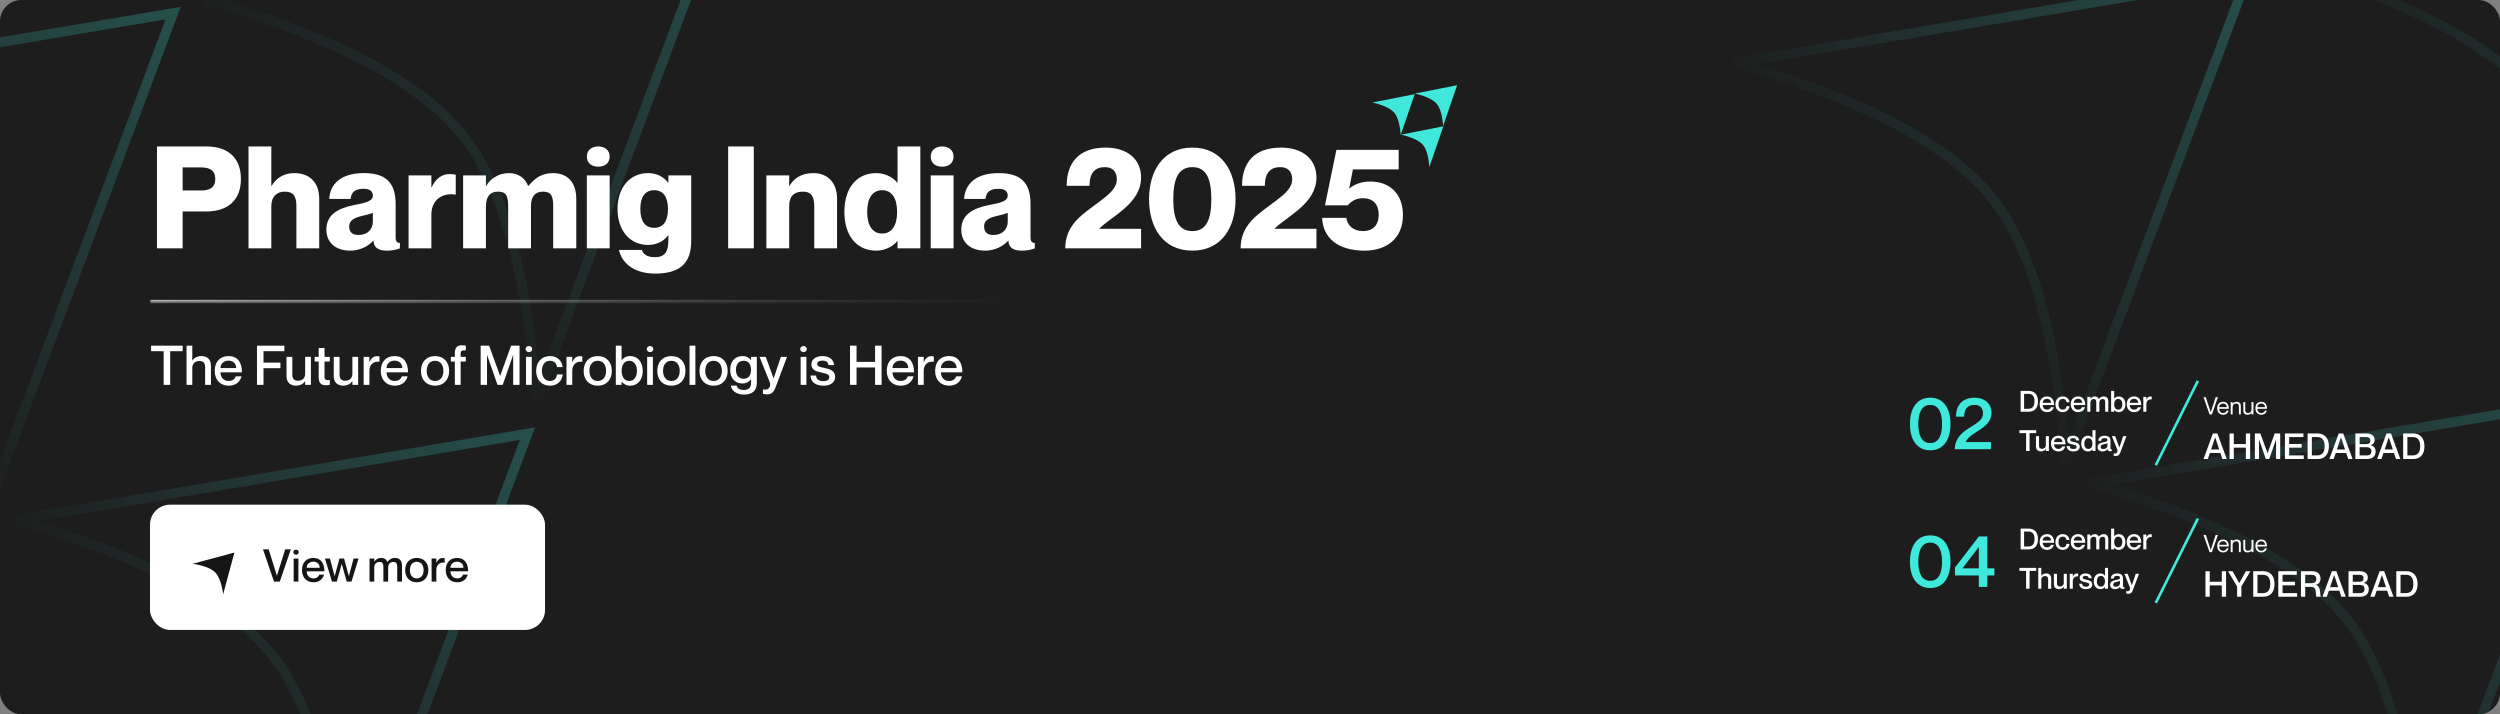 <svg width="700" height="200" viewBox="0 0 700 200" fill="none" xmlns="http://www.w3.org/2000/svg">
<rect x="0" y="0" width="700" height="200" fill="#808080" stroke="none"/>
<g clip-path="url(#clip0_394_4)">
<rect width="700" height="200" rx="6" fill="#1D1D1D"/>
<path d="M149.992 112.156C149.959 111.512 149.921 110.831 149.878 110.114C149.543 104.577 148.891 96.928 147.618 88.478C145.082 71.652 140.046 51.37 129.944 38.383C119.191 24.56 99.292 14.621 82.313 8.157C73.786 4.911 65.922 2.514 60.191 0.93C59.166 0.646 58.208 0.389 57.327 0.157L201.045 -24.078L149.992 112.156Z" stroke="url(#paint0_linear_394_4)" stroke-opacity="0.25" stroke-width="2.749"/>
<path d="M-2.582 139.906C-2.615 139.262 -2.653 138.58 -2.697 137.863C-3.031 132.327 -3.683 124.678 -4.957 116.228C-7.492 99.401 -12.528 79.12 -22.63 66.133C-33.383 52.31 -53.282 42.371 -70.261 35.907C-78.788 32.66 -86.652 30.264 -92.383 28.679C-93.409 28.396 -94.366 28.139 -95.247 27.907L48.471 3.672L-2.582 139.906Z" stroke="url(#paint1_linear_394_4)" stroke-opacity="0.25" stroke-width="2.749"/>
<path d="M96.621 257.654C96.588 257.01 96.55 256.329 96.507 255.612C96.172 250.075 95.52 242.426 94.246 233.976C91.711 217.15 86.675 196.868 76.573 183.882C65.82 170.058 45.921 160.119 28.942 153.655C20.415 150.409 12.551 148.012 6.82 146.428C5.794 146.144 4.837 145.887 3.956 145.655L147.674 121.42L96.621 257.654Z" stroke="url(#paint2_linear_394_4)" stroke-opacity="0.25" stroke-width="2.749"/>
<path d="M730.766 101.919C730.732 101.275 730.694 100.594 730.651 99.877C730.317 94.34 729.664 86.691 728.391 78.241C725.855 61.415 720.819 41.133 710.717 28.147C699.965 14.323 680.065 4.384 663.086 -2.08C654.559 -5.326 646.695 -7.723 640.964 -9.307C639.939 -9.591 638.981 -9.848 638.101 -10.08L781.819 -34.315L730.766 101.919Z" stroke="url(#paint3_linear_394_4)" stroke-opacity="0.25" stroke-width="2.749"/>
<path d="M578.191 129.669C578.158 129.025 578.12 128.343 578.077 127.626C577.742 122.09 577.09 114.441 575.817 105.991C573.281 89.164 568.245 68.883 558.143 55.896C547.39 42.073 527.491 32.134 510.512 25.67C501.985 22.424 494.121 20.027 488.39 18.442C487.365 18.159 486.407 17.902 485.526 17.67L629.245 -6.565L578.191 129.669Z" stroke="url(#paint4_linear_394_4)" stroke-opacity="0.25" stroke-width="2.749"/>
<path d="M677.395 247.417C677.361 246.773 677.323 246.092 677.28 245.375C676.946 239.838 676.293 232.189 675.02 223.739C672.484 206.913 667.448 186.631 657.346 173.645C646.594 159.821 626.694 149.882 609.715 143.418C601.188 140.172 593.324 137.775 587.593 136.191C586.568 135.907 585.61 135.65 584.729 135.418L728.448 111.183L677.395 247.417Z" stroke="url(#paint5_linear_394_4)" stroke-opacity="0.25" stroke-width="2.749"/>
<g clip-path="url(#clip1_394_4)">
<path d="M540.46 126.086C536.474 126.086 534.777 122.733 534.777 118.727C534.777 114.72 536.474 111.347 540.46 111.347C544.446 111.347 546.143 114.72 546.143 118.727C546.143 122.733 544.446 126.086 540.46 126.086ZM540.46 124.062C542.954 124.062 543.772 121.67 543.772 118.727C543.772 115.783 542.954 113.37 540.46 113.37C537.966 113.37 537.128 115.783 537.128 118.727C537.128 121.67 537.966 124.062 540.46 124.062ZM549.967 116.662H547.677C547.677 113.616 549.312 111.347 552.931 111.347C555.548 111.347 557.612 112.9 557.612 115.599C557.612 120.096 551.582 120.853 550.416 123.735V123.776H557.469V125.779H547.329C547.329 123.285 548.822 121.466 550.989 120.096C553.585 118.379 555.241 117.704 555.241 115.701C555.241 114.536 554.689 113.37 552.87 113.37C550.764 113.37 549.967 114.72 549.967 116.662Z" fill="#3EE8DA"/>
<path d="M565.777 115.279V109.452H568.042C569.648 109.452 570.634 110.495 570.634 112.37C570.634 114.244 569.681 115.279 568.067 115.279H565.777ZM566.746 110.275V114.456H567.994C569.298 114.456 569.664 113.486 569.664 112.37C569.664 111.253 569.298 110.275 567.994 110.275H566.746ZM573.165 114.701C573.874 114.701 574.159 114.261 574.232 114.008H575.088C574.876 114.799 574.257 115.402 573.189 115.402C571.893 115.402 571.102 114.505 571.102 113.201C571.102 111.848 571.893 111 573.148 111C574.493 111 575.153 111.938 575.153 113.421H571.958C571.958 114.122 572.406 114.701 573.165 114.701ZM573.148 111.677C572.455 111.677 571.958 112.141 571.958 112.785H574.297C574.297 112.141 573.841 111.677 573.148 111.677ZM578.609 112.639C578.577 112.215 578.308 111.701 577.574 111.701C576.735 111.701 576.376 112.418 576.376 113.201C576.376 113.983 576.726 114.701 577.574 114.701C578.308 114.701 578.577 114.195 578.609 113.731H579.465C579.4 114.693 578.658 115.402 577.574 115.402C576.327 115.402 575.52 114.505 575.52 113.201C575.52 111.897 576.327 111 577.566 111C578.65 111 579.359 111.693 579.465 112.639H578.609ZM581.873 114.701C582.582 114.701 582.867 114.261 582.94 114.008H583.796C583.584 114.799 582.965 115.402 581.897 115.402C580.601 115.402 579.81 114.505 579.81 113.201C579.81 111.848 580.601 111 581.856 111C583.201 111 583.861 111.938 583.861 113.421H580.666C580.666 114.122 581.115 114.701 581.873 114.701ZM581.856 111.677C581.163 111.677 580.666 112.141 580.666 112.785H583.006C583.006 112.141 582.549 111.677 581.856 111.677ZM589.045 111C589.885 111 590.317 111.506 590.317 112.402V115.279H589.453V112.647C589.453 112.084 589.339 111.726 588.752 111.726C588.173 111.726 587.815 112.125 587.815 112.744V115.279H586.951V112.647C586.951 112.084 586.836 111.726 586.241 111.726C585.671 111.726 585.304 112.125 585.304 112.744V115.279H584.448V111.114H585.304V111.652H585.32C585.54 111.326 585.932 111 586.559 111C587.146 111 587.497 111.269 587.668 111.717H587.684C587.994 111.318 588.401 111 589.045 111ZM593.254 111C594.322 111 595.113 111.832 595.113 113.201C595.113 114.57 594.322 115.402 593.254 115.402C592.61 115.402 592.203 115.084 591.983 114.799H591.966V115.279H591.111V109.452H591.966V111.62H591.983C592.203 111.302 592.61 111 593.254 111ZM593.108 114.701C593.857 114.701 594.257 114.016 594.257 113.201C594.257 112.386 593.857 111.701 593.108 111.701C592.407 111.701 591.975 112.272 591.975 113.201C591.975 114.122 592.407 114.701 593.108 114.701ZM597.553 114.701C598.263 114.701 598.548 114.261 598.621 114.008H599.477C599.265 114.799 598.646 115.402 597.578 115.402C596.282 115.402 595.491 114.505 595.491 113.201C595.491 111.848 596.282 111 597.537 111C598.882 111 599.542 111.938 599.542 113.421H596.347C596.347 114.122 596.795 114.701 597.553 114.701ZM597.537 111.677C596.844 111.677 596.347 112.141 596.347 112.785H598.686C598.686 112.141 598.23 111.677 597.537 111.677ZM602.11 111.017C602.256 111.017 602.362 111.025 602.485 111.041V111.848H602.468C601.645 111.709 600.985 112.264 600.985 113.152V115.279H600.129V111.114H600.985V111.897H601.001C601.221 111.375 601.564 111.017 602.11 111.017ZM567.309 126.279V121.275H565.442V120.452H570.137V121.275H568.279V126.279H567.309ZM572.835 122.114H573.691V126.279H572.835V125.741H572.819C572.599 126.067 572.167 126.394 571.45 126.394C570.675 126.394 570.064 125.945 570.064 124.992V122.114H570.928V124.747C570.928 125.309 571.164 125.668 571.751 125.668C572.411 125.668 572.835 125.269 572.835 124.649V122.114ZM576.348 125.701C577.058 125.701 577.343 125.261 577.416 125.008H578.272C578.06 125.799 577.441 126.402 576.373 126.402C575.077 126.402 574.286 125.505 574.286 124.201C574.286 122.848 575.077 122 576.332 122C577.677 122 578.337 122.938 578.337 124.421H575.142C575.142 125.122 575.59 125.701 576.348 125.701ZM576.332 122.677C575.639 122.677 575.142 123.141 575.142 123.785H577.481C577.481 123.141 577.025 122.677 576.332 122.677ZM580.725 123.761C581.492 123.94 582.323 124.111 582.323 125.106C582.323 125.904 581.638 126.402 580.628 126.402C579.283 126.402 578.704 125.774 578.663 124.894H579.495C579.535 125.342 579.731 125.725 580.611 125.725C581.206 125.725 581.459 125.432 581.459 125.171C581.459 124.649 580.962 124.608 580.35 124.462C579.69 124.307 578.794 124.176 578.794 123.231C578.794 122.546 579.397 122 580.44 122C581.573 122 582.111 122.612 582.168 123.337H581.337C581.28 123.011 581.117 122.677 580.448 122.677C579.935 122.677 579.658 122.872 579.658 123.166C579.658 123.59 580.122 123.622 580.725 123.761ZM585.886 120.452H586.742V126.279H585.886V125.799H585.87C585.65 126.084 585.242 126.402 584.598 126.402C583.53 126.402 582.74 125.57 582.74 124.201C582.74 122.832 583.53 122 584.598 122C585.242 122 585.65 122.302 585.87 122.62H585.886V120.452ZM584.745 125.701C585.446 125.701 585.878 125.122 585.878 124.201C585.878 123.272 585.446 122.701 584.745 122.701C583.995 122.701 583.595 123.386 583.595 124.201C583.595 125.016 583.995 125.701 584.745 125.701ZM590.079 123.207C590.079 122.905 589.9 122.677 589.329 122.677C588.645 122.677 588.392 122.889 588.351 123.427H587.52C587.561 122.628 588.074 122 589.329 122C590.25 122 590.935 122.351 590.935 123.459V125.44C590.935 125.733 591 125.888 591.334 125.856V126.263C591.139 126.336 591 126.353 590.837 126.353C590.381 126.353 590.169 126.19 590.087 125.782H590.071C589.81 126.149 589.337 126.402 588.693 126.402C587.846 126.402 587.324 125.913 587.324 125.212C587.324 124.299 588.001 124.013 589.044 123.81C589.688 123.687 590.079 123.606 590.079 123.207ZM588.881 125.725C589.59 125.725 590.079 125.375 590.079 124.698V124.071C589.941 124.168 589.606 124.266 589.207 124.348C588.498 124.503 588.188 124.706 588.188 125.13C588.188 125.513 588.416 125.725 588.881 125.725ZM595.408 122.114L593.745 126.54C593.508 127.184 593.239 127.698 592.441 127.698C592.196 127.698 591.992 127.657 591.829 127.616V126.964H591.903C592.261 127.013 592.53 126.989 592.718 126.76C592.873 126.573 592.987 126.247 592.832 125.856L591.324 122.114H592.245L593.411 125.301H593.427L594.495 122.114H595.408Z" fill="white"/>
<line x1="615.405" y1="106.637" x2="603.615" y2="130.255" stroke="#3EE8DA" stroke-width="0.747"/>
<path d="M616.989 111.225H617.628L618.999 115.427H619.006L620.378 111.225H621.016L619.336 116.032H618.67L616.989 111.225ZM622.473 115.656C623.159 115.656 623.415 115.212 623.475 114.977H624.013C623.838 115.615 623.348 116.126 622.494 116.126C621.452 116.126 620.82 115.394 620.82 114.318C620.82 113.175 621.465 112.509 622.467 112.509C623.543 112.509 624.067 113.242 624.067 114.459H621.357C621.357 115.078 621.727 115.656 622.473 115.656ZM622.467 112.98C621.821 112.98 621.357 113.437 621.357 113.988H623.529C623.529 113.437 623.112 112.98 622.467 112.98ZM626.28 112.509C626.906 112.509 627.43 112.852 627.43 113.639V116.032H626.892V113.773C626.892 113.33 626.684 112.98 626.146 112.98C625.541 112.98 625.137 113.363 625.137 113.894V116.032H624.599V112.603H625.137V113.014H625.151C625.332 112.771 625.695 112.509 626.28 112.509ZM630.424 112.603H630.962V116.032H630.424V115.622H630.411C630.229 115.864 629.866 116.126 629.281 116.126C628.656 116.126 628.131 115.784 628.131 114.997V112.603H628.669V114.862C628.669 115.306 628.878 115.656 629.416 115.656C630.021 115.656 630.424 115.273 630.424 114.741V112.603ZM633.163 115.656C633.848 115.656 634.104 115.212 634.164 114.977H634.702C634.528 115.615 634.037 116.126 633.183 116.126C632.141 116.126 631.509 115.394 631.509 114.318C631.509 113.175 632.154 112.509 633.156 112.509C634.232 112.509 634.756 113.242 634.756 114.459H632.047C632.047 115.078 632.416 115.656 633.163 115.656ZM633.156 112.98C632.51 112.98 632.047 113.437 632.047 113.988H634.218C634.218 113.437 633.801 112.98 633.156 112.98Z" fill="white"/>
<path d="M621.697 126.835H618.774L618.193 128.526H616.982L619.615 121.369H620.866L623.489 128.526H622.277L621.697 126.835ZM619.104 125.844H621.376L620.255 122.46H620.235L619.104 125.844ZM624.27 121.369H625.461V124.332H628.845V121.369H630.036V128.526H628.845V125.353H625.461V128.526H624.27V121.369ZM631.36 128.526V121.369H632.901L634.903 126.875H634.923L636.915 121.369H638.457V128.526H637.296V123.101H637.276L635.384 128.526H634.433L632.541 123.101H632.521V128.526H631.36ZM640.97 124.322H644.464V125.343H640.97V127.515H645.054V128.526H639.779V121.369H644.954V122.38H640.97V124.322ZM646.126 128.526V121.369H648.908C650.88 121.369 652.092 122.65 652.092 124.953C652.092 127.255 650.92 128.526 648.938 128.526H646.126ZM647.317 122.38V127.515H648.848C650.45 127.515 650.9 126.324 650.9 124.953C650.9 123.581 650.45 122.38 648.848 122.38H647.317ZM656.93 126.835H654.007L653.426 128.526H652.215L654.848 121.369H656.099L658.721 128.526H657.51L656.93 126.835ZM654.337 125.844H656.609L655.488 122.46H655.468L654.337 125.844ZM664.899 123.171C664.899 124.052 664.378 124.462 663.787 124.662V124.682C664.538 124.813 665.179 125.363 665.179 126.434C665.179 127.816 664.228 128.526 662.746 128.526H659.503V121.369H662.576C664.048 121.369 664.899 122.02 664.899 123.171ZM660.694 124.332H662.536C663.387 124.332 663.707 123.992 663.707 123.361C663.707 122.73 663.317 122.38 662.606 122.38H660.694V124.332ZM660.694 125.223V127.515H662.656C663.677 127.515 663.988 127.035 663.988 126.364C663.988 125.633 663.537 125.223 662.786 125.223H660.694ZM670.307 126.835H667.384L666.804 128.526H665.593L668.225 121.369H669.476L672.099 128.526H670.888L670.307 126.835ZM667.715 125.844H669.987L668.866 122.46H668.846L667.715 125.844ZM672.881 128.526V121.369H675.664C677.636 121.369 678.847 122.65 678.847 124.953C678.847 127.255 677.676 128.526 675.694 128.526H672.881ZM674.072 122.38V127.515H675.604C677.205 127.515 677.656 126.324 677.656 124.953C677.656 123.581 677.205 122.38 675.604 122.38H674.072Z" fill="white"/>
</g>
<g clip-path="url(#clip2_394_4)">
<path d="M540.46 164.645C536.474 164.645 534.777 161.292 534.777 157.285C534.777 153.279 536.474 149.905 540.46 149.905C544.446 149.905 546.143 153.279 546.143 157.285C546.143 161.292 544.446 164.645 540.46 164.645ZM540.46 162.621C542.954 162.621 543.772 160.229 543.772 157.285C543.772 154.342 542.954 151.929 540.46 151.929C537.966 151.929 537.128 154.342 537.128 157.285C537.128 160.229 537.966 162.621 540.46 162.621ZM556.444 164.338H554.072V161.129H547.387V158.921L554.072 150.212H556.444V159.125H558.427V161.129H556.444V164.338ZM554.072 153.156L549.493 159.125H554.072V153.156Z" fill="#3EE8DA"/>
<path d="M565.777 153.838V148.01H568.042C569.648 148.01 570.634 149.054 570.634 150.929C570.634 152.803 569.681 153.838 568.067 153.838H565.777ZM566.746 148.834V153.015H567.994C569.298 153.015 569.664 152.045 569.664 150.929C569.664 149.812 569.298 148.834 567.994 148.834H566.746ZM573.165 153.26C573.874 153.26 574.159 152.82 574.232 152.567H575.088C574.876 153.357 574.257 153.961 573.189 153.961C571.893 153.961 571.102 153.064 571.102 151.76C571.102 150.407 571.893 149.559 573.148 149.559C574.493 149.559 575.153 150.497 575.153 151.98H571.958C571.958 152.681 572.406 153.26 573.165 153.26ZM573.148 150.236C572.455 150.236 571.958 150.7 571.958 151.344H574.297C574.297 150.7 573.841 150.236 573.148 150.236ZM578.609 151.197C578.577 150.774 578.308 150.26 577.574 150.26C576.735 150.26 576.376 150.977 576.376 151.76C576.376 152.542 576.726 153.26 577.574 153.26C578.308 153.26 578.577 152.754 578.609 152.29H579.465C579.4 153.252 578.658 153.961 577.574 153.961C576.327 153.961 575.52 153.064 575.52 151.76C575.52 150.456 576.327 149.559 577.566 149.559C578.65 149.559 579.359 150.252 579.465 151.197H578.609ZM581.873 153.26C582.582 153.26 582.867 152.82 582.94 152.567H583.796C583.584 153.357 582.965 153.961 581.897 153.961C580.601 153.961 579.81 153.064 579.81 151.76C579.81 150.407 580.601 149.559 581.856 149.559C583.201 149.559 583.861 150.497 583.861 151.98H580.666C580.666 152.681 581.115 153.26 581.873 153.26ZM581.856 150.236C581.163 150.236 580.666 150.7 580.666 151.344H583.006C583.006 150.7 582.549 150.236 581.856 150.236ZM589.045 149.559C589.885 149.559 590.317 150.065 590.317 150.961V153.838H589.453V151.206C589.453 150.643 589.339 150.285 588.752 150.285C588.173 150.285 587.815 150.684 587.815 151.303V153.838H586.951V151.206C586.951 150.643 586.836 150.285 586.241 150.285C585.671 150.285 585.304 150.684 585.304 151.303V153.838H584.448V149.673H585.304V150.211H585.32C585.54 149.885 585.932 149.559 586.559 149.559C587.146 149.559 587.497 149.828 587.668 150.276H587.684C587.994 149.877 588.401 149.559 589.045 149.559ZM593.254 149.559C594.322 149.559 595.113 150.391 595.113 151.76C595.113 153.129 594.322 153.961 593.254 153.961C592.61 153.961 592.203 153.643 591.983 153.357H591.966V153.838H591.111V148.01H591.966V150.179H591.983C592.203 149.861 592.61 149.559 593.254 149.559ZM593.108 153.26C593.857 153.26 594.257 152.575 594.257 151.76C594.257 150.945 593.857 150.26 593.108 150.26C592.407 150.26 591.975 150.831 591.975 151.76C591.975 152.681 592.407 153.26 593.108 153.26ZM597.553 153.26C598.263 153.26 598.548 152.82 598.621 152.567H599.477C599.265 153.357 598.646 153.961 597.578 153.961C596.282 153.961 595.491 153.064 595.491 151.76C595.491 150.407 596.282 149.559 597.537 149.559C598.882 149.559 599.542 150.497 599.542 151.98H596.347C596.347 152.681 596.795 153.26 597.553 153.26ZM597.537 150.236C596.844 150.236 596.347 150.7 596.347 151.344H598.686C598.686 150.7 598.23 150.236 597.537 150.236ZM602.11 149.575C602.256 149.575 602.362 149.584 602.485 149.6V150.407H602.468C601.645 150.268 600.985 150.823 600.985 151.711V153.838H600.129V149.673H600.985V150.456H601.001C601.221 149.934 601.564 149.575 602.11 149.575ZM567.309 164.838V159.834H565.442V159.01H570.137V159.834H568.279V164.838H567.309ZM572.935 160.559C573.725 160.559 574.337 161.007 574.337 161.961V164.838H573.473V162.206C573.473 161.643 573.236 161.285 572.641 161.285C572.014 161.285 571.565 161.684 571.565 162.303V164.838H570.71V159.01H571.565V161.211H571.582C571.802 160.885 572.234 160.559 572.935 160.559ZM577.858 160.673H578.714V164.838H577.858V164.3H577.842C577.622 164.626 577.19 164.952 576.472 164.952C575.698 164.952 575.087 164.504 575.087 163.551V160.673H575.951V163.306C575.951 163.868 576.187 164.227 576.774 164.227C577.434 164.227 577.858 163.828 577.858 163.208V160.673ZM581.51 160.575C581.656 160.575 581.762 160.584 581.885 160.6V161.407H581.868C581.045 161.268 580.385 161.823 580.385 162.711V164.838H579.529V160.673H580.385V161.456H580.401C580.621 160.934 580.964 160.575 581.51 160.575ZM584.236 162.32C585.002 162.499 585.833 162.67 585.833 163.665C585.833 164.463 585.149 164.961 584.138 164.961C582.793 164.961 582.214 164.333 582.174 163.453H583.005C583.046 163.901 583.241 164.284 584.122 164.284C584.717 164.284 584.969 163.991 584.969 163.73C584.969 163.208 584.472 163.167 583.861 163.021C583.201 162.866 582.304 162.735 582.304 161.79C582.304 161.105 582.907 160.559 583.95 160.559C585.083 160.559 585.621 161.17 585.678 161.896H584.847C584.79 161.57 584.627 161.236 583.959 161.236C583.445 161.236 583.168 161.431 583.168 161.725C583.168 162.149 583.633 162.181 584.236 162.32ZM589.396 159.01H590.252V164.838H589.396V164.357H589.38C589.16 164.643 588.752 164.961 588.108 164.961C587.041 164.961 586.25 164.129 586.25 162.76C586.25 161.391 587.041 160.559 588.108 160.559C588.752 160.559 589.16 160.861 589.38 161.179H589.396V159.01ZM588.255 164.26C588.956 164.26 589.388 163.681 589.388 162.76C589.388 161.831 588.956 161.26 588.255 161.26C587.505 161.26 587.106 161.945 587.106 162.76C587.106 163.575 587.505 164.26 588.255 164.26ZM593.589 161.765C593.589 161.464 593.41 161.236 592.84 161.236C592.155 161.236 591.902 161.448 591.861 161.986H591.03C591.071 161.187 591.584 160.559 592.84 160.559C593.761 160.559 594.445 160.91 594.445 162.018V163.999C594.445 164.292 594.51 164.447 594.845 164.415V164.822C594.649 164.895 594.51 164.912 594.347 164.912C593.891 164.912 593.679 164.749 593.598 164.341H593.581C593.32 164.708 592.848 164.961 592.204 164.961C591.356 164.961 590.834 164.472 590.834 163.771C590.834 162.858 591.511 162.572 592.554 162.369C593.198 162.246 593.589 162.165 593.589 161.765ZM592.391 164.284C593.1 164.284 593.589 163.934 593.589 163.257V162.629C593.451 162.727 593.117 162.825 592.717 162.907C592.008 163.061 591.698 163.265 591.698 163.689C591.698 164.072 591.927 164.284 592.391 164.284ZM598.918 160.673L597.255 165.099C597.019 165.743 596.75 166.257 595.951 166.257C595.706 166.257 595.503 166.216 595.34 166.175V165.523H595.413C595.772 165.572 596.041 165.548 596.228 165.319C596.383 165.132 596.497 164.806 596.342 164.415L594.834 160.673H595.755L596.921 163.86H596.937L598.005 160.673H598.918Z" fill="white"/>
<line x1="615.405" y1="145.196" x2="603.615" y2="168.814" stroke="#3EE8DA" stroke-width="0.747"/>
<path d="M616.989 149.784H617.628L618.999 153.986H619.006L620.378 149.784H621.016L619.336 154.591H618.67L616.989 149.784ZM622.473 154.215C623.159 154.215 623.415 153.771 623.475 153.536H624.013C623.838 154.174 623.348 154.685 622.494 154.685C621.452 154.685 620.82 153.953 620.82 152.877C620.82 151.734 621.465 151.068 622.467 151.068C623.543 151.068 624.067 151.801 624.067 153.018H621.357C621.357 153.637 621.727 154.215 622.473 154.215ZM622.467 151.539C621.821 151.539 621.357 151.996 621.357 152.547H623.529C623.529 151.996 623.112 151.539 622.467 151.539ZM626.28 151.068C626.906 151.068 627.43 151.411 627.43 152.198V154.591H626.892V152.332C626.892 151.888 626.684 151.539 626.146 151.539C625.541 151.539 625.137 151.922 625.137 152.453V154.591H624.599V151.162H625.137V151.572H625.151C625.332 151.33 625.695 151.068 626.28 151.068ZM630.424 151.162H630.962V154.591H630.424V154.181H630.411C630.229 154.423 629.866 154.685 629.281 154.685C628.656 154.685 628.131 154.343 628.131 153.556V151.162H628.669V153.421C628.669 153.865 628.878 154.215 629.416 154.215C630.021 154.215 630.424 153.832 630.424 153.3V151.162ZM633.163 154.215C633.848 154.215 634.104 153.771 634.164 153.536H634.702C634.528 154.174 634.037 154.685 633.183 154.685C632.141 154.685 631.509 153.953 631.509 152.877C631.509 151.734 632.154 151.068 633.156 151.068C634.232 151.068 634.756 151.801 634.756 153.018H632.047C632.047 153.637 632.416 154.215 633.163 154.215ZM633.156 151.539C632.51 151.539 632.047 151.996 632.047 152.547H634.218C634.218 151.996 633.801 151.539 633.156 151.539Z" fill="white"/>
<path d="M617.532 159.928H618.724V162.891H622.107V159.928H623.298V167.085H622.107V163.912H618.724V167.085H617.532V159.928ZM623.847 159.928H625.118L626.97 163.252H626.99L628.852 159.928H630.123L627.581 164.243V167.085H626.39V164.243L623.847 159.928ZM630.9 167.085V159.928H633.683C635.655 159.928 636.866 161.209 636.866 163.512C636.866 165.814 635.695 167.085 633.713 167.085H630.9ZM632.092 160.939V166.074H633.623C635.225 166.074 635.675 164.883 635.675 163.512C635.675 162.14 635.225 160.939 633.623 160.939H632.092ZM639.113 162.881H642.606V163.902H639.113V166.074H643.197V167.085H637.922V159.928H643.097V160.939H639.113V162.881ZM644.268 167.085V159.928H647.321C648.793 159.928 649.744 160.679 649.744 161.98C649.744 162.981 649.233 163.562 648.412 163.762V163.782C650.064 164.092 649.463 166.895 649.844 167.015V167.085H648.593C648.262 166.785 648.933 164.323 647.211 164.323H645.459V167.085H644.268ZM645.459 160.939V163.302H647.071C647.802 163.302 648.563 163.161 648.563 162.12C648.563 161.089 647.802 160.939 647.071 160.939H645.459ZM655.014 165.394H652.091L651.51 167.085H650.299L652.932 159.928H654.183L656.805 167.085H655.594L655.014 165.394ZM652.421 164.403H654.693L653.572 161.019H653.552L652.421 164.403ZM662.983 161.73C662.983 162.611 662.462 163.021 661.871 163.222V163.242C662.622 163.372 663.263 163.922 663.263 164.993C663.263 166.375 662.312 167.085 660.83 167.085H657.587V159.928H660.66C662.132 159.928 662.983 160.579 662.983 161.73ZM658.778 162.891H660.62C661.471 162.891 661.791 162.551 661.791 161.92C661.791 161.29 661.401 160.939 660.69 160.939H658.778V162.891ZM658.778 163.782V166.074H660.74C661.761 166.074 662.072 165.594 662.072 164.923C662.072 164.193 661.621 163.782 660.87 163.782H658.778ZM668.391 165.394H665.468L664.888 167.085H663.677L666.309 159.928H667.56L670.183 167.085H668.972L668.391 165.394ZM665.799 164.403H668.071L666.95 161.019H666.93L665.799 164.403ZM670.965 167.085V159.928H673.748C675.72 159.928 676.931 161.209 676.931 163.512C676.931 165.814 675.76 167.085 673.778 167.085H670.965ZM672.156 160.939V166.074H673.688C675.289 166.074 675.74 164.883 675.74 163.512C675.74 162.14 675.289 160.939 673.688 160.939H672.156Z" fill="white"/>
</g>
<mask id="path-18-inside-1_394_4" fill="white">
<path d="M42 34.539H334.702V84.442H42V34.539Z"/>
</mask>
<path d="M334.702 84.442V83.963H42V84.442V84.922H334.702V84.442Z" fill="url(#paint6_linear_394_4)" mask="url(#path-18-inside-1_394_4)"/>
<path d="M43.955 69.539V41.008H57.802C63.747 41.008 67.458 44.121 67.458 50.106C67.458 56.092 63.747 59.204 57.802 59.204H51.138V69.539H43.955ZM51.138 46.874V53.339H56.285C58.759 53.339 60.276 52.501 60.276 50.106C60.276 47.712 58.759 46.874 56.285 46.874H51.138ZM82.396 48.47C86.705 48.47 89.379 51.064 89.379 55.733V69.539H82.994V57.768C82.994 54.695 81.997 53.658 79.682 53.658C77.647 53.658 75.971 54.895 75.971 57.728V69.539H69.587V41.008H75.971V52.062H76.051C77.128 50.186 79.124 48.47 82.396 48.47ZM104.395 54.775C104.395 53.578 103.557 52.86 101.801 52.86C99.487 52.86 98.369 53.738 98.17 55.693H92.184C92.384 51.782 95.177 48.47 101.841 48.47C107.587 48.47 110.779 50.705 110.779 57.129V66.507C110.779 67.584 111.178 68.023 111.976 68.023V69.539C110.699 70.018 109.542 70.178 108.265 70.178C105.392 70.178 104.594 68.821 104.594 67.384H104.514C103.198 68.901 100.803 70.178 98.09 70.178C93.781 70.178 91.386 67.743 91.386 64.312C91.386 60.242 94.379 58.366 99.167 57.409C101.801 56.89 104.395 56.491 104.395 54.775ZM100.325 65.788C103.078 65.788 104.395 64.033 104.395 62.077V59.603C103.597 59.922 102.599 60.202 101.123 60.521C98.609 61.08 97.771 62.117 97.771 63.394C97.771 65.07 98.768 65.788 100.325 65.788ZM125.852 48.75C126.411 48.75 126.889 48.75 127.608 48.909V54.496H127.528C124.256 53.897 120.784 55.693 120.784 60.042V69.539H114.4V49.109H120.784V52.461H120.864C121.862 50.186 123.617 48.75 125.852 48.75ZM154.814 48.47C158.924 48.47 161.358 51.064 161.358 55.733V69.539H154.894V57.768C154.894 54.695 154.255 53.658 151.981 53.658C149.946 53.658 148.669 54.895 148.669 57.728V69.539H142.285V57.768C142.285 54.695 141.646 53.658 139.372 53.658C137.376 53.658 136.06 54.895 136.06 57.728V69.539H129.675V49.109H136.06V52.062H136.139C137.217 50.186 139.451 48.47 142.524 48.47C145.197 48.47 147.073 49.947 147.871 52.062H147.951C149.706 50.027 151.502 48.47 154.814 48.47ZM167.51 46.675C165.714 46.675 164.318 45.717 164.318 43.842C164.318 42.006 165.714 41.008 167.51 41.008C169.305 41.008 170.702 42.006 170.702 43.842C170.702 45.717 169.305 46.675 167.51 46.675ZM164.318 49.109H170.702V69.539H164.318V49.109ZM187.153 49.109H193.538V67.544C193.538 74.288 189.667 76.602 183.482 76.602C177.018 76.602 174.025 73.25 173.307 69.978H179.691C180.091 71.095 181.088 72.013 183.323 72.013C186.196 72.013 187.153 70.497 187.153 67.105V65.908H187.074C186.275 66.985 184.48 68.582 181.487 68.582C176.26 68.582 172.908 64.432 172.908 58.526C172.908 52.62 176.26 48.47 181.487 48.47C184.48 48.47 186.275 50.066 187.074 51.144H187.153V49.109ZM183.163 63.793C185.757 63.793 187.034 61.838 187.034 58.526C187.034 55.214 185.757 53.259 183.163 53.259C180.569 53.259 179.292 55.214 179.292 58.526C179.292 61.838 180.569 63.793 183.163 63.793ZM203.88 41.008H211.063V69.539H203.88V41.008ZM227.754 48.47C231.705 48.47 234.378 51.064 234.378 55.733V69.539H227.994V57.768C227.994 54.695 226.916 53.658 224.801 53.658C222.367 53.658 220.971 54.895 220.971 57.728V69.539H214.586V49.109H220.971V52.062H221.05C222.128 50.186 224.123 48.47 227.754 48.47ZM251.309 41.008H257.694V69.539H251.309V67.504H251.23C250.432 68.582 248.277 70.178 245.324 70.178C239.897 70.178 236.426 66.028 236.426 59.324C236.426 52.62 239.897 48.47 245.324 48.47C248.277 48.47 250.432 50.066 251.23 51.144H251.309V41.008ZM247 65.389C249.594 65.389 251.19 63.314 251.19 59.324C251.19 55.334 249.594 53.259 247 53.259C244.406 53.259 242.81 55.334 242.81 59.324C242.81 63.314 244.406 65.389 247 65.389ZM263.799 46.675C262.004 46.675 260.607 45.717 260.607 43.842C260.607 42.006 262.004 41.008 263.799 41.008C265.595 41.008 266.992 42.006 266.992 43.842C266.992 45.717 265.595 46.675 263.799 46.675ZM260.607 49.109H266.992V69.539H260.607V49.109ZM282.166 54.775C282.166 53.578 281.328 52.86 279.572 52.86C277.258 52.86 276.141 53.738 275.941 55.693H269.956C270.155 51.782 272.948 48.47 279.612 48.47C285.358 48.47 288.55 50.705 288.55 57.129V66.507C288.55 67.584 288.95 68.023 289.748 68.023V69.539C288.471 70.018 287.313 70.178 286.037 70.178C283.164 70.178 282.366 68.821 282.366 67.384H282.286C280.969 68.901 278.575 70.178 275.861 70.178C271.552 70.178 269.158 67.743 269.158 64.312C269.158 60.242 272.15 58.366 276.939 57.409C279.572 56.89 282.166 56.491 282.166 54.775ZM278.096 65.788C280.849 65.788 282.166 64.033 282.166 62.077V59.603C281.368 59.922 280.37 60.202 278.894 60.521C276.38 61.08 275.542 62.117 275.542 63.394C275.542 65.07 276.54 65.788 278.096 65.788ZM305.057 52.022H298.672C298.672 45.557 302.104 41.328 309.566 41.328C315.511 41.328 319.502 44.44 319.502 49.707C319.502 56.97 311.361 60.481 307.81 63.993V64.073H319.502V69.539H298.273C298.273 64.95 300.667 62.117 303.101 60.082C308.049 55.972 312.718 53.817 312.718 50.186C312.718 48.071 311.521 46.794 309.366 46.794C306.772 46.794 305.057 48.231 305.057 52.022ZM333.864 70.178C325.604 70.178 321.734 63.594 321.734 55.773C321.734 47.952 325.604 41.328 333.864 41.328C342.124 41.328 345.955 47.952 345.955 55.773C345.955 63.594 342.124 70.178 333.864 70.178ZM333.864 64.711C337.894 64.711 339.171 61.239 339.171 55.773C339.171 50.306 337.894 46.794 333.864 46.794C329.834 46.794 328.517 50.306 328.517 55.773C328.517 61.239 329.834 64.711 333.864 64.711ZM354.156 52.022H347.772C347.772 45.557 351.203 41.328 358.665 41.328C364.611 41.328 368.601 44.44 368.601 49.707C368.601 56.97 360.461 60.481 356.909 63.993V64.073H368.601V69.539H347.373C347.373 64.95 349.767 62.117 352.201 60.082C357.149 55.972 361.818 53.817 361.818 50.186C361.818 48.071 360.62 46.794 358.466 46.794C355.872 46.794 354.156 48.231 354.156 52.022ZM383.687 50.825C389.153 50.825 392.824 54.296 392.824 60.202C392.824 66.826 388.196 70.178 382.09 70.178C374.389 70.178 370.399 66.427 370.199 61H376.983C377.182 62.995 378.818 64.711 381.691 64.711C384.245 64.711 386.041 63.155 386.041 60.122C386.041 57.209 384.485 55.493 381.572 55.493C380.095 55.493 378.499 56.092 377.382 57.489H370.997L374.19 41.966H391.627V47.433H378.818L377.781 52.7V52.78C379.297 51.583 381.173 50.825 383.687 50.825Z" fill="white"/>
<path d="M45.823 107.762V98.334H42.307V96.783H51.151V98.334H47.651V107.762H45.823ZM56.421 99.701C57.911 99.701 59.062 100.545 59.062 102.342V107.762H57.435V102.802C57.435 101.743 56.99 101.067 55.869 101.067C54.686 101.067 53.842 101.82 53.842 102.987V107.762H52.23V96.783H53.842V100.929H53.873C54.287 100.315 55.101 99.701 56.421 99.701ZM64.007 106.672C65.343 106.672 65.88 105.843 66.018 105.367H67.631C67.231 106.856 66.064 107.992 64.053 107.992C61.612 107.992 60.122 106.303 60.122 103.846C60.122 101.298 61.612 99.701 63.976 99.701C66.51 99.701 67.754 101.466 67.754 104.261H61.734C61.734 105.582 62.579 106.672 64.007 106.672ZM63.976 100.975C62.671 100.975 61.734 101.85 61.734 103.063H66.141C66.141 101.85 65.281 100.975 63.976 100.975ZM73.779 101.528H78.524V103.094H73.779V107.762H71.952V96.783H79.629V98.334H73.779V101.528ZM85.444 99.916H87.057V107.762H85.444V106.749H85.414C84.999 107.363 84.185 107.977 82.834 107.977C81.375 107.977 80.224 107.132 80.224 105.336V99.916H81.851V104.875C81.851 105.935 82.297 106.61 83.402 106.61C84.646 106.61 85.444 105.858 85.444 104.691V99.916ZM92.339 101.236H90.865V105.489C90.865 106.38 91.295 106.488 92.339 106.426V107.747C92.016 107.823 91.663 107.869 91.233 107.869C89.944 107.869 89.237 107.286 89.237 105.628V101.236H88.101V99.916H89.237V97.444H90.865V99.916H92.339V101.236ZM98.67 99.916H100.282V107.762H98.67V106.749H98.639C98.225 107.363 97.411 107.977 96.06 107.977C94.601 107.977 93.449 107.132 93.449 105.336V99.916H95.077V104.875C95.077 105.935 95.522 106.61 96.628 106.61C97.871 106.61 98.67 105.858 98.67 104.691V99.916ZM105.549 99.731C105.826 99.731 106.025 99.747 106.255 99.777V101.298H106.225C104.674 101.037 103.43 102.081 103.43 103.754V107.762H101.818V99.916H103.43V101.39H103.461C103.875 100.407 104.52 99.731 105.549 99.731ZM110.506 106.672C111.842 106.672 112.38 105.843 112.518 105.367H114.13C113.731 106.856 112.564 107.992 110.552 107.992C108.111 107.992 106.622 106.303 106.622 103.846C106.622 101.298 108.111 99.701 110.476 99.701C113.009 99.701 114.253 101.466 114.253 104.261H108.234C108.234 105.582 109.078 106.672 110.506 106.672ZM110.476 100.975C109.17 100.975 108.234 101.85 108.234 103.063H112.641C112.641 101.85 111.781 100.975 110.476 100.975ZM121.814 107.992C119.357 107.992 117.868 106.288 117.868 103.846C117.868 101.405 119.357 99.701 121.814 99.701C124.271 99.701 125.76 101.405 125.76 103.846C125.76 106.288 124.271 107.992 121.814 107.992ZM121.814 106.672C123.349 106.672 124.148 105.459 124.148 103.846C124.148 102.219 123.349 101.021 121.814 101.021C120.278 101.021 119.48 102.219 119.48 103.846C119.48 105.459 120.278 106.672 121.814 106.672ZM130.425 98.104C129.381 98.058 128.982 98.165 128.982 99.056V99.916H130.425V101.236H128.982V107.762H127.354V101.236H126.233V99.916H127.354V98.918C127.354 97.259 128.06 96.676 129.35 96.676C129.749 96.676 130.103 96.722 130.425 96.783V98.104ZM134.586 107.762V96.783H136.95L140.021 105.228H140.052L143.108 96.783H145.472V107.762H143.691V99.44H143.661L140.758 107.762H139.3L136.398 99.44H136.367V107.762H134.586ZM148.084 98.595C147.638 98.595 147.178 98.288 147.178 97.735C147.178 97.183 147.638 96.891 148.084 96.891C148.56 96.891 149.005 97.183 149.005 97.735C149.005 98.288 148.56 98.595 148.084 98.595ZM147.285 99.916H148.897V107.762H147.285V99.916ZM155.941 102.787C155.88 101.989 155.373 101.021 153.991 101.021C152.41 101.021 151.734 102.372 151.734 103.846C151.734 105.321 152.394 106.672 153.991 106.672C155.373 106.672 155.88 105.72 155.941 104.845H157.554C157.431 106.656 156.034 107.992 153.991 107.992C151.642 107.992 150.122 106.303 150.122 103.846C150.122 101.39 151.642 99.701 153.976 99.701C156.018 99.701 157.354 101.006 157.554 102.787H155.941ZM162.35 99.731C162.626 99.731 162.826 99.747 163.056 99.777V101.298H163.026C161.475 101.037 160.231 102.081 160.231 103.754V107.762H158.619V99.916H160.231V101.39H160.262C160.676 100.407 161.321 99.731 162.35 99.731ZM167.369 107.992C164.912 107.992 163.422 106.288 163.422 103.846C163.422 101.405 164.912 99.701 167.369 99.701C169.825 99.701 171.315 101.405 171.315 103.846C171.315 106.288 169.825 107.992 167.369 107.992ZM167.369 106.672C168.904 106.672 169.703 105.459 169.703 103.846C169.703 102.219 168.904 101.021 167.369 101.021C165.833 101.021 165.035 102.219 165.035 103.846C165.035 105.459 165.833 106.672 167.369 106.672ZM176.467 99.701C178.479 99.701 179.968 101.267 179.968 103.846C179.968 106.426 178.479 107.992 176.467 107.992C175.254 107.992 174.487 107.393 174.072 106.856H174.041V107.762H172.429V96.783H174.041V100.868H174.072C174.487 100.269 175.254 99.701 176.467 99.701ZM176.191 106.672C177.604 106.672 178.356 105.382 178.356 103.846C178.356 102.311 177.604 101.021 176.191 101.021C174.871 101.021 174.057 102.096 174.057 103.846C174.057 105.582 174.871 106.672 176.191 106.672ZM182.002 98.595C181.557 98.595 181.096 98.288 181.096 97.735C181.096 97.183 181.557 96.891 182.002 96.891C182.478 96.891 182.923 97.183 182.923 97.735C182.923 98.288 182.478 98.595 182.002 98.595ZM181.204 99.916H182.816V107.762H181.204V99.916ZM187.987 107.992C185.53 107.992 184.041 106.288 184.041 103.846C184.041 101.405 185.53 99.701 187.987 99.701C190.444 99.701 191.933 101.405 191.933 103.846C191.933 106.288 190.444 107.992 187.987 107.992ZM187.987 106.672C189.522 106.672 190.321 105.459 190.321 103.846C190.321 102.219 189.522 101.021 187.987 101.021C186.451 101.021 185.653 102.219 185.653 103.846C185.653 105.459 186.451 106.672 187.987 106.672ZM193.078 96.783H194.706V107.762H193.078V96.783ZM199.803 107.992C197.346 107.992 195.857 106.288 195.857 103.846C195.857 101.405 197.346 99.701 199.803 99.701C202.26 99.701 203.749 101.405 203.749 103.846C203.749 106.288 202.26 107.992 199.803 107.992ZM199.803 106.672C201.338 106.672 202.137 105.459 202.137 103.846C202.137 102.219 201.338 101.021 199.803 101.021C198.267 101.021 197.469 102.219 197.469 103.846C197.469 105.459 198.267 106.672 199.803 106.672ZM210.299 99.916H211.911V107.225C211.911 109.482 210.545 110.48 208.318 110.48C206.061 110.48 204.817 109.297 204.648 107.977H206.276C206.429 108.668 206.982 109.19 208.257 109.19C209.608 109.19 210.299 108.576 210.299 107.163V106.211H210.268C209.854 106.795 209.132 107.378 207.888 107.378C205.923 107.378 204.449 106.012 204.449 103.539C204.449 101.052 205.923 99.701 207.888 99.701C209.132 99.701 209.854 100.284 210.268 100.837H210.299V99.916ZM208.195 106.058C209.5 106.058 210.284 105.198 210.284 103.539C210.284 101.881 209.5 101.021 208.195 101.021C206.783 101.021 206.061 102.081 206.061 103.539C206.061 104.983 206.783 106.058 208.195 106.058ZM220.365 99.916L217.233 108.253C216.788 109.466 216.281 110.434 214.776 110.434C214.316 110.434 213.932 110.357 213.625 110.28V109.052H213.763C214.438 109.144 214.945 109.098 215.298 108.668C215.59 108.315 215.805 107.701 215.513 106.964L212.673 99.916H214.408L216.603 105.919H216.634L218.646 99.916H220.365ZM224.978 98.595C224.532 98.595 224.072 98.288 224.072 97.735C224.072 97.183 224.532 96.891 224.978 96.891C225.454 96.891 225.899 97.183 225.899 97.735C225.899 98.288 225.454 98.595 224.978 98.595ZM224.179 99.916H225.792V107.762H224.179V99.916ZM230.824 103.017C232.267 103.355 233.834 103.678 233.834 105.551C233.834 107.056 232.544 107.992 230.64 107.992C228.106 107.992 227.016 106.81 226.939 105.152H228.505C228.582 105.996 228.951 106.718 230.609 106.718C231.73 106.718 232.206 106.165 232.206 105.674C232.206 104.691 231.269 104.614 230.118 104.338C228.874 104.046 227.185 103.8 227.185 102.019C227.185 100.729 228.321 99.701 230.287 99.701C232.421 99.701 233.434 100.852 233.542 102.219H231.976C231.868 101.605 231.561 100.975 230.302 100.975C229.335 100.975 228.813 101.344 228.813 101.896C228.813 102.695 229.688 102.756 230.824 103.017ZM238.006 96.783H239.833V101.328H245.023V96.783H246.85V107.762H245.023V102.894H239.833V107.762H238.006V96.783ZM252.179 106.672C253.515 106.672 254.052 105.843 254.19 105.367H255.802C255.403 106.856 254.236 107.992 252.225 107.992C249.783 107.992 248.294 106.303 248.294 103.846C248.294 101.298 249.783 99.701 252.148 99.701C254.682 99.701 255.925 101.466 255.925 104.261H249.906C249.906 105.582 250.751 106.672 252.179 106.672ZM252.148 100.975C250.843 100.975 249.906 101.85 249.906 103.063H254.313C254.313 101.85 253.453 100.975 252.148 100.975ZM260.762 99.731C261.038 99.731 261.238 99.747 261.468 99.777V101.298H261.438C259.887 101.037 258.643 102.081 258.643 103.754V107.762H257.031V99.916H258.643V101.39H258.674C259.088 100.407 259.733 99.731 260.762 99.731ZM265.719 106.672C267.055 106.672 267.592 105.843 267.731 105.367H269.343C268.944 106.856 267.777 107.992 265.765 107.992C263.324 107.992 261.834 106.303 261.834 103.846C261.834 101.298 263.324 99.701 265.688 99.701C268.222 99.701 269.466 101.466 269.466 104.261H263.447C263.447 105.582 264.291 106.672 265.719 106.672ZM265.688 100.975C264.383 100.975 263.447 101.85 263.447 103.063H267.853C267.853 101.85 266.994 100.975 265.688 100.975Z" fill="white"/>
<path d="M407.999 23.857L404.063 35.322C404.063 35.322 403.924 31.055 402.324 29.111C400.62 27.043 396.107 26.204 396.107 26.204L407.999 23.857Z" fill="#3FE8DA"/>
<path d="M396.117 26.361L392.18 37.826C392.18 37.826 392.041 33.559 390.441 31.616C388.738 29.548 384.224 28.708 384.224 28.708L396.117 26.361Z" fill="#3FE8DA"/>
<path d="M404.14 35.363L400.203 46.828C400.203 46.828 400.065 42.561 398.464 40.618C396.761 38.55 392.248 37.71 392.248 37.71L404.14 35.363Z" fill="#3FE8DA"/>
<rect x="42" y="141.313" width="110.609" height="35.073" rx="5.612" fill="white"/>
<path d="M73.64 153.822H75.231L77.529 161.208H77.542L79.84 153.822H81.431L78.35 162.85H76.721L73.64 153.822ZM82.881 155.312C82.515 155.312 82.136 155.06 82.136 154.605C82.136 154.15 82.515 153.911 82.881 153.911C83.273 153.911 83.639 154.15 83.639 154.605C83.639 155.06 83.273 155.312 82.881 155.312ZM82.225 156.398H83.551V162.85H82.225V156.398ZM87.752 161.953C88.85 161.953 89.292 161.272 89.406 160.88H90.732C90.403 162.105 89.444 163.039 87.79 163.039C85.782 163.039 84.558 161.65 84.558 159.63C84.558 157.534 85.782 156.221 87.727 156.221C89.81 156.221 90.833 157.673 90.833 159.971H85.883C85.883 161.057 86.578 161.953 87.752 161.953ZM87.727 157.269C86.653 157.269 85.883 157.989 85.883 158.986H89.507C89.507 157.989 88.8 157.269 87.727 157.269ZM90.988 156.398H92.389L93.702 161.297H93.728L95.041 156.398H96.341L97.667 161.297H97.692L98.993 156.398H100.394L98.424 162.85H97.086L95.697 157.926H95.672L94.296 162.85H92.97L90.988 156.398ZM110.589 156.221C111.889 156.221 112.559 157.004 112.559 158.393V162.85H111.22V158.772C111.22 157.9 111.043 157.345 110.134 157.345C109.238 157.345 108.682 157.964 108.682 158.923V162.85H107.344V158.772C107.344 157.9 107.167 157.345 106.245 157.345C105.362 157.345 104.793 157.964 104.793 158.923V162.85H103.468V156.398H104.793V157.231H104.819C105.16 156.726 105.766 156.221 106.738 156.221C107.647 156.221 108.19 156.638 108.455 157.332H108.48C108.96 156.714 109.591 156.221 110.589 156.221ZM116.692 163.039C114.672 163.039 113.447 161.638 113.447 159.63C113.447 157.623 114.672 156.221 116.692 156.221C118.712 156.221 119.937 157.623 119.937 159.63C119.937 161.638 118.712 163.039 116.692 163.039ZM116.692 161.953C117.955 161.953 118.611 160.956 118.611 159.63C118.611 158.292 117.955 157.307 116.692 157.307C115.43 157.307 114.773 158.292 114.773 159.63C114.773 160.956 115.43 161.953 116.692 161.953ZM123.922 156.246C124.149 156.246 124.313 156.259 124.502 156.284V157.534H124.477C123.202 157.32 122.179 158.178 122.179 159.554V162.85H120.853V156.398H122.179V157.61H122.204C122.545 156.802 123.076 156.246 123.922 156.246ZM127.998 161.953C129.096 161.953 129.538 161.272 129.652 160.88H130.978C130.649 162.105 129.69 163.039 128.036 163.039C126.028 163.039 124.803 161.65 124.803 159.63C124.803 157.534 126.028 156.221 127.973 156.221C130.056 156.221 131.079 157.673 131.079 159.971H126.129C126.129 161.057 126.824 161.953 127.998 161.953ZM127.973 157.269C126.899 157.269 126.129 157.989 126.129 158.986H129.753C129.753 157.989 129.046 157.269 127.973 157.269Z" fill="#151515"/>
<path d="M65.633 154.712L62.483 166.421C62.483 166.421 62.055 162.172 60.325 160.342C58.485 158.393 53.924 157.862 53.924 157.862L65.633 154.712Z" fill="#151515"/>
</g>
<defs>
<linearGradient id="paint0_linear_394_4" x1="203.17" y1="-25.83" x2="99.698" y2="59.509" gradientUnits="userSpaceOnUse">
<stop stop-color="#3FE8DA"/>
<stop offset="1" stop-color="#1D1D1D"/>
</linearGradient>
<linearGradient id="paint1_linear_394_4" x1="50.596" y1="1.92" x2="-52.876" y2="87.259" gradientUnits="userSpaceOnUse">
<stop stop-color="#3FE8DA"/>
<stop offset="1" stop-color="#1D1D1D"/>
</linearGradient>
<linearGradient id="paint2_linear_394_4" x1="149.799" y1="119.668" x2="46.327" y2="205.007" gradientUnits="userSpaceOnUse">
<stop stop-color="#3FE8DA"/>
<stop offset="1" stop-color="#1D1D1D"/>
</linearGradient>
<linearGradient id="paint3_linear_394_4" x1="783.944" y1="-36.067" x2="680.471" y2="49.272" gradientUnits="userSpaceOnUse">
<stop stop-color="#3FE8DA"/>
<stop offset="1" stop-color="#1D1D1D"/>
</linearGradient>
<linearGradient id="paint4_linear_394_4" x1="631.369" y1="-8.317" x2="527.897" y2="77.022" gradientUnits="userSpaceOnUse">
<stop stop-color="#3FE8DA"/>
<stop offset="1" stop-color="#1D1D1D"/>
</linearGradient>
<linearGradient id="paint5_linear_394_4" x1="730.573" y1="109.431" x2="627.1" y2="194.77" gradientUnits="userSpaceOnUse">
<stop stop-color="#3FE8DA"/>
<stop offset="1" stop-color="#1D1D1D"/>
</linearGradient>
<linearGradient id="paint6_linear_394_4" x1="42" y1="59.491" x2="334.702" y2="59.491" gradientUnits="userSpaceOnUse">
<stop stop-color="white"/>
<stop offset="0.831" stop-color="#999999" stop-opacity="0"/>
</linearGradient>
<clipPath id="clip0_394_4">
<rect width="700" height="200" rx="6" fill="white"/>
</clipPath>
<clipPath id="clip1_394_4">
<rect width="147.168" height="38.559" fill="white" transform="translate(534 99)"/>
</clipPath>
<clipPath id="clip2_394_4">
<rect width="147.168" height="38.559" fill="white" transform="translate(534 137.559)"/>
</clipPath>
</defs>
</svg>

